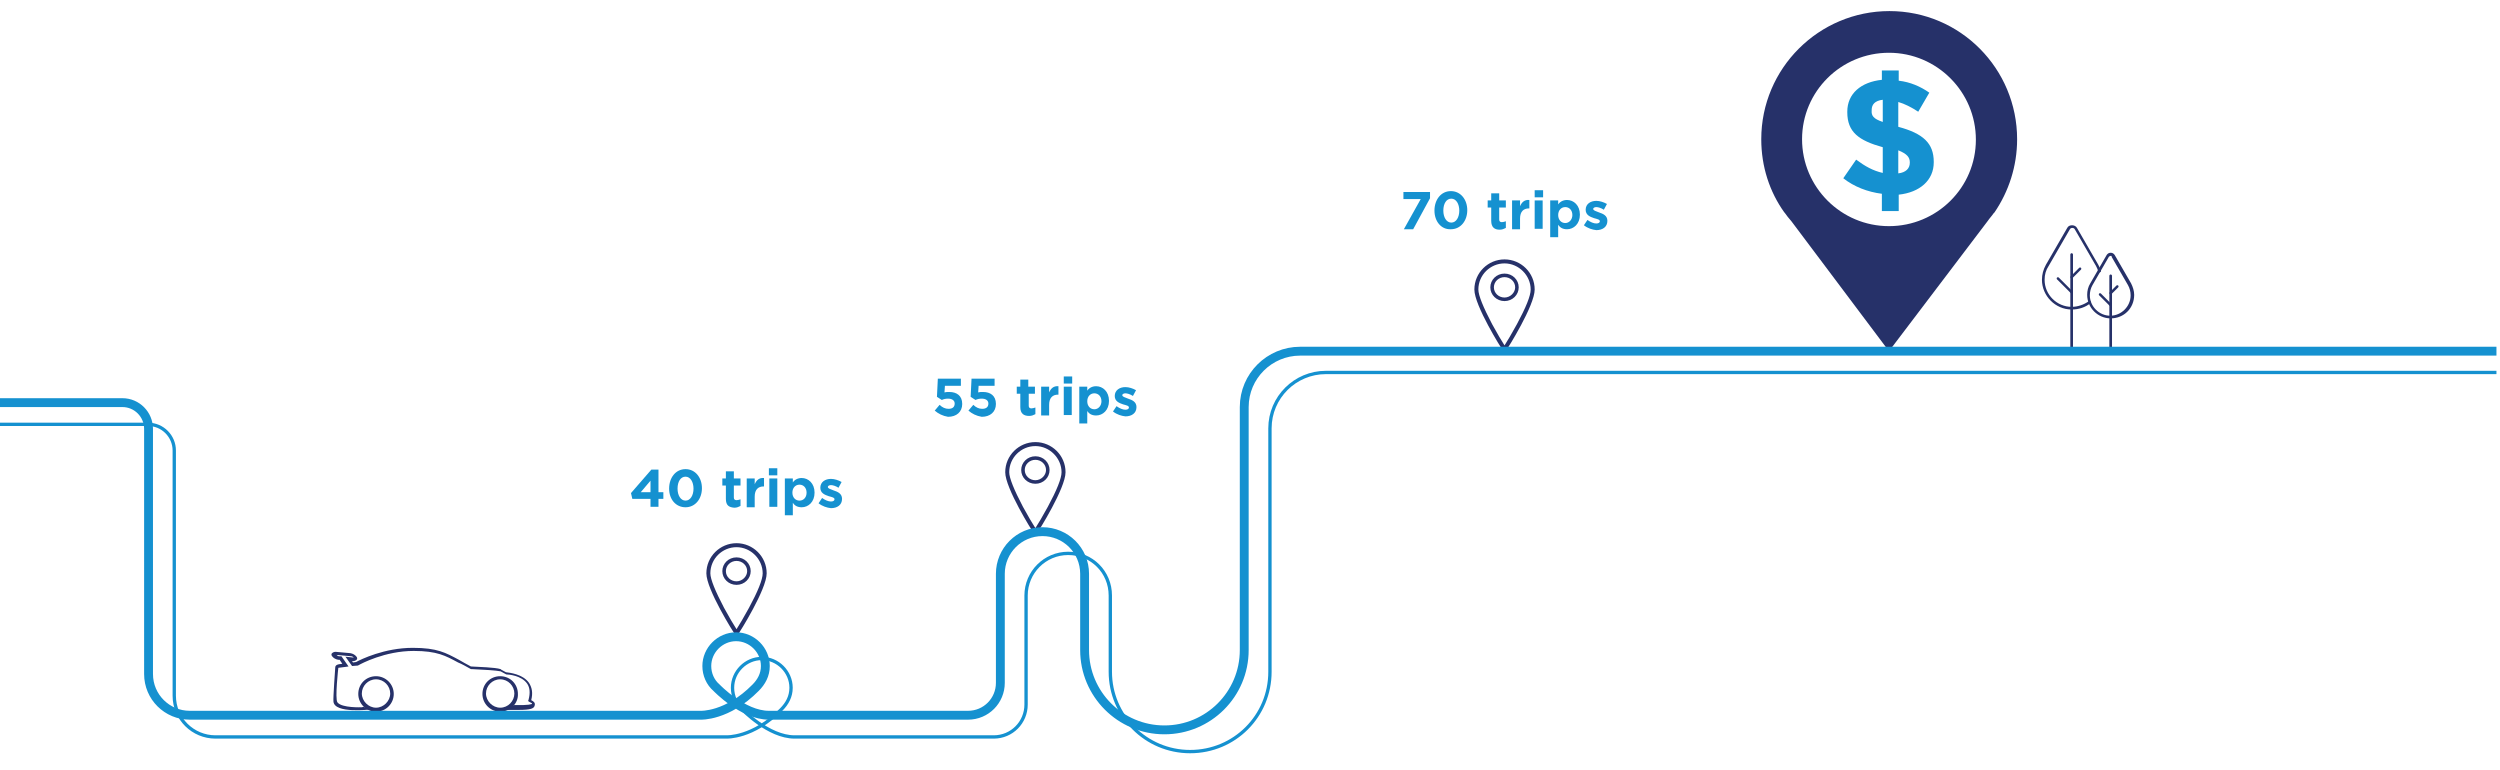 <?xml version="1.0" encoding="utf-8"?>
<!-- Generator: Adobe Illustrator 21.1.0, SVG Export Plug-In . SVG Version: 6.00 Build 0)  -->
<svg version="1.1" id="Layer_1" xmlns="http://www.w3.org/2000/svg" xmlns:xlink="http://www.w3.org/1999/xlink" x="0px" y="0px"
	 viewBox="0 0 563.8 173.7" style="enable-background:new 0 0 563.8 173.7;" xml:space="preserve">
<style type="text/css">
	.st0{fill:#263169;}
	.st1{fill:#1591D0;}
	.st2{fill:none;stroke:#1591D0;stroke-width:2;stroke-miterlimit:10;}
	.st3{fill:none;stroke:#1591D0;stroke-width:0.75;stroke-miterlimit:10;}
</style>
<g>
	<g>
		<g>
			<path class="st0" d="M467.2,69.8c-3.7,0-6.7-3.1-6.7-6.7c0-1.2,0.3-2.3,0.9-3.4l4.8-8.3c0.2-0.4,0.6-0.6,1.1-0.6
				c0.4,0,0.9,0.2,1.1,0.6l4.8,8.3c0.2,0.4,0.4,0.8,0.6,1.3c0.1,0.1-0.1,0.4-0.2,0.4c-0.1,0.1-0.4-0.1-0.4-0.2
				c-0.1-0.4-0.3-0.8-0.5-1.2l-4.8-8.3c-0.2-0.4-0.9-0.4-1.1,0L462,60c-0.6,0.9-0.9,1.9-0.9,3.1c0,3.4,2.8,6.1,6.1,6.1
				c1.4,0,2.8-0.5,3.9-1.3c0.1-0.1,0.3-0.1,0.4,0.1c0.1,0.1,0.1,0.3-0.1,0.4C470.3,69.3,468.8,69.8,467.2,69.8z"/>
		</g>
		<g>
			<path class="st0" d="M467.2,78.8c-0.1,0-0.3-0.1-0.3-0.3V57.4c0-0.1,0.1-0.3,0.3-0.3c0.1,0,0.3,0.1,0.3,0.3v21.1
				C467.5,78.6,467.3,78.8,467.2,78.8z"/>
		</g>
		<g>
			<path class="st0" d="M467.2,66.2c-0.1,0-0.1,0-0.2-0.1l-3.1-3.1c-0.1-0.1-0.1-0.3,0-0.4s0.3-0.1,0.4,0l3.1,3.1
				c0.1,0.1,0.1,0.3,0,0.4C467.3,66.1,467.3,66.2,467.2,66.2z"/>
		</g>
		<g>
			<path class="st0" d="M467.2,62.8c-0.1,0-0.1,0-0.2-0.1c-0.1-0.1-0.1-0.3,0-0.4l1.9-1.9c0.1-0.1,0.3-0.1,0.4,0
				c0.1,0.1,0.1,0.3,0,0.4l-1.9,1.9C467.3,62.8,467.3,62.8,467.2,62.8z"/>
		</g>
	</g>
	<g>
		<g>
			<path class="st0" d="M476,71.8c-2.9,0-5.3-2.4-5.3-5.3c0-0.9,0.2-1.8,0.7-2.6l3.7-6.4c0.2-0.3,0.5-0.5,0.9-0.5
				c0.4,0,0.7,0.2,0.9,0.5l3.7,6.4c0.4,0.8,0.7,1.7,0.7,2.6C481.3,69.5,479,71.8,476,71.8z M476,57.7c-0.1,0-0.3,0.1-0.4,0.2
				l-3.7,6.4c-0.4,0.7-0.6,1.5-0.6,2.3c0,2.5,2.1,4.6,4.6,4.6s4.6-2.1,4.6-4.6c0-0.8-0.2-1.6-0.6-2.3l-3.7-6.4
				C476.3,57.7,476.2,57.7,476,57.7z"/>
		</g>
		<g>
			<path class="st0" d="M476,78.8c-0.1,0-0.3-0.1-0.3-0.3V62.2c0-0.1,0.1-0.3,0.3-0.3c0.1,0,0.3,0.1,0.3,0.3v16.3
				C476.3,78.6,476.2,78.8,476,78.8z"/>
		</g>
		<g>
			<path class="st0" d="M476,69.1c-0.1,0-0.1,0-0.2-0.1l-2.4-2.4c-0.1-0.1-0.1-0.3,0-0.4c0.1-0.1,0.3-0.1,0.4,0l2.4,2.4
				c0.1,0.1,0.1,0.3,0,0.4C476.2,69.1,476.1,69.1,476,69.1z"/>
		</g>
		<g>
			<path class="st0" d="M476,66.4c-0.1,0-0.1,0-0.2-0.1c-0.1-0.1-0.1-0.3,0-0.4l1.5-1.5c0.1-0.1,0.3-0.1,0.4,0
				c0.1,0.1,0.1,0.3,0,0.4l-1.5,1.5C476.2,66.4,476.1,66.4,476,66.4z"/>
		</g>
	</g>
</g>
<g>
	<path class="st0" d="M339.3,58.5c-3.7,0-6.8,3-6.8,6.8c0,3.6,6.1,13.3,6.4,13.7c0.1,0.1,0.2,0.2,0.4,0.2s0.3-0.1,0.4-0.2
		c0.3-0.4,6.4-10.1,6.4-13.7C346.1,61.5,343,58.5,339.3,58.5L339.3,58.5z M339.3,77.9c-0.6-0.9-1.7-2.8-2.8-4.8
		c-2-3.8-3.1-6.5-3.1-7.8c0-3.3,2.7-5.9,5.9-5.9s5.9,2.7,5.9,5.9c0,1.4-1.1,4.1-3.1,7.8C341,75.1,339.9,77,339.3,77.9L339.3,77.9z"
		/>
	<path class="st0" d="M339.3,61.7c-1.8,0-3.2,1.4-3.2,3.1c0,1.7,1.4,3.1,3.2,3.1s3.2-1.4,3.2-3.1C342.5,63.1,341.1,61.7,339.3,61.7
		L339.3,61.7z M339.3,67.1c-1.3,0-2.4-1-2.4-2.3c0-1.3,1.1-2.3,2.4-2.3s2.4,1,2.4,2.3C341.7,66,340.6,67.1,339.3,67.1L339.3,67.1z"
		/>
</g>
<g>
	<path class="st0" d="M166.1,122.5c-3.7,0-6.8,3-6.8,6.8c0,3.6,6.1,13.3,6.4,13.7c0.1,0.1,0.2,0.2,0.4,0.2s0.3-0.1,0.4-0.2
		c0.3-0.4,6.4-10.1,6.4-13.7C172.9,125.5,169.8,122.5,166.1,122.5L166.1,122.5z M166.1,141.9c-0.6-0.9-1.7-2.8-2.8-4.8
		c-2-3.8-3.1-6.5-3.1-7.8c0-3.3,2.7-5.9,5.9-5.9s5.9,2.7,5.9,5.9c0,1.4-1.1,4.1-3.1,7.8C167.8,139.1,166.7,141,166.1,141.9
		L166.1,141.9z"/>
	<path class="st0" d="M166.1,125.7c-1.8,0-3.2,1.4-3.2,3.1s1.4,3.1,3.2,3.1s3.2-1.4,3.2-3.1S167.9,125.7,166.1,125.7L166.1,125.7z
		 M166.1,131.1c-1.3,0-2.4-1-2.4-2.3s1.1-2.3,2.4-2.3s2.4,1,2.4,2.3C168.5,130,167.4,131.1,166.1,131.1L166.1,131.1z"/>
</g>
<g>
	<path class="st0" d="M233.5,99.7c-3.7,0-6.8,3-6.8,6.8c0,3.6,6.1,13.3,6.4,13.7c0.1,0.1,0.2,0.2,0.4,0.2s0.3-0.1,0.4-0.2
		c0.3-0.4,6.4-10.1,6.4-13.7C240.3,102.7,237.2,99.7,233.5,99.7L233.5,99.7z M233.5,119.1c-0.6-0.9-1.7-2.8-2.8-4.8
		c-2-3.8-3.1-6.5-3.1-7.8c0-3.3,2.7-5.9,5.9-5.9s5.9,2.7,5.9,5.9c0,1.4-1.1,4.1-3.1,7.8C235.2,116.3,234.1,118.2,233.5,119.1
		L233.5,119.1z"/>
	<path class="st0" d="M233.5,102.9c-1.8,0-3.2,1.4-3.2,3.1s1.4,3.1,3.2,3.1s3.2-1.4,3.2-3.1S235.3,102.9,233.5,102.9L233.5,102.9z
		 M233.5,108.3c-1.3,0-2.4-1-2.4-2.3s1.1-2.3,2.4-2.3s2.4,1,2.4,2.3C235.9,107.2,234.8,108.3,233.5,108.3L233.5,108.3z"/>
</g>
<g>
	<g>
		<path class="st0" d="M116,159c3.2,0.1,4-0.2,4-0.3c0-0.1-0.2-0.2-0.6-0.4l-0.3-0.2l0.1-0.3c0.4-1.5,0.3-2.7-0.3-3.6
			c-1.3-1.9-4.3-2.1-4.7-2.1L114,152l-1.1-0.6c-0.9-0.2-4-0.4-6.5-0.5h-0.2c-1.1-0.6-1.9-1.1-2.9-1.5c-2.8-1.5-4.7-2.6-10-2.6
			c-6.5,0-11.9,2.9-12.4,3.2l-0.2,0.1l-1.3,0.1l-1.5-2.1l1.9,0.2c-0.2-0.2-0.4-0.3-0.6-0.3l-3.3-0.3c0.2,0.2,0.4,0.3,0.6,0.3L77,148
			l1.6,2.3l-0.7,0.1c-0.9,0.1-1.4,0.2-1.6,0.2c0,0-0.8,7-0.2,7.8c1,1.3,5.5,1.1,5.5,1.1l0.4-0.1l1.5,0.6c0,0-8.1,1-8.3-1.8
			c-0.1-0.7,0.4-7.6,0.4-7.6c0-0.6,0.4-0.8,1.6-0.9l-0.6-0.9h-0.3c-0.6-0.1-1.1-0.4-1.4-0.8c-0.2-0.2-0.2-0.6,0-0.7
			c0.2-0.2,0.5-0.3,0.8-0.3l3.3,0.3c0.6,0.1,1.1,0.4,1.4,0.8c0.2,0.2,0.2,0.6,0,0.7c-0.2,0.2-0.5,0.3-0.8,0.3h-0.2l0.2,0.3l0.7-0.1
			c1.1-0.6,6.4-3.2,12.8-3.2c5.5,0,7.4,1.1,10.4,2.7c0.9,0.5,1.7,1,2.7,1.5c1.7,0.1,5.5,0.2,6.7,0.6l0.1,0.1l1.1,0.6
			c0.8,0.1,3.8,0.4,5.2,2.4c0.7,1.1,0.9,2.3,0.5,3.9c0.6,0.3,0.9,0.6,0.8,1.1c-0.1,0.8-0.9,1.1-3.7,1.1c-0.6,0-1.2,0-1.9,0h-1
			l0.8-0.7L116,159z M79.8,148.1L79.8,148.1L79.8,148.1z"/>
	</g>
	<g>
		<path class="st0" d="M84.8,160.5c-2.2,0-4-1.8-4-4c0-2.3,1.8-4,4-4s4,1.8,4,4C88.8,158.7,87,160.5,84.8,160.5z M84.8,153.2
			c-1.8,0-3.2,1.5-3.2,3.2s1.5,3.2,3.2,3.2s3.2-1.5,3.2-3.2S86.6,153.2,84.8,153.2z"/>
	</g>
	<g>
		<path class="st0" d="M112.8,160.5c-2.2,0-4-1.8-4-4c0-2.3,1.8-4,4-4c2.3,0,4,1.8,4,4C116.9,158.7,115,160.5,112.8,160.5z
			 M112.8,153.2c-1.8,0-3.2,1.5-3.2,3.2s1.5,3.2,3.2,3.2c1.8,0,3.2-1.5,3.2-3.2S114.6,153.2,112.8,153.2z"/>
	</g>
</g>
<g>
	<path class="st0" d="M454.9,31.4c0-15.9-12.8-28.9-28.8-28.9c-15.9,0-28.9,12.9-28.9,28.9c0,6.2,1.9,11.9,5.2,16.5l0,0l0.1,0.1
		c0.4,0.6,0.9,1.2,1.5,1.9L426,79.2l22.3-29.4c0.4-0.6,0.9-1.1,1.3-1.7l0.2-0.2l0,0C453,43.2,454.9,37.5,454.9,31.4z M426,51
		c-10.8,0-19.6-8.8-19.6-19.6s8.8-19.5,19.6-19.5s19.6,8.8,19.6,19.6S436.8,51,426,51z"/>
	<g>
		<path class="st1" d="M424.4,43.7c-3.2-0.4-6.3-1.6-8.7-3.5l2.9-4.2c2,1.5,3.8,2.5,6,3v-5.8c-5.4-1.5-8-3.4-8-7.9v-0.1
			c0-4.1,3.1-6.7,7.8-7.2v-2.1h3.8v2.3c2.6,0.3,4.9,1.3,6.9,2.7l-2.5,4.3c-1.5-1-3.1-1.8-4.5-2.2v5.6c5.6,1.5,8,3.7,8,7.9v0.1
			c0,4.1-3.2,6.8-7.9,7.3v3.7h-3.8L424.4,43.7L424.4,43.7z M424.6,27.5v-5c-1.8,0.2-2.5,1.1-2.5,2.3v0.1
			C422,26.1,422.5,26.8,424.6,27.5z M428.1,33.9v5.2c1.7-0.2,2.6-1.1,2.6-2.4v-0.1C430.7,35.5,430.1,34.7,428.1,33.9z"/>
	</g>
</g>
<path class="st2" d="M0,90.8h27.6c3.3,0,5.9,2.7,5.9,5.9V152c0,5.2,4.2,9.3,9.3,9.3H158c0,0,6,0.3,12.4-6.2c1.3-1.3,2.2-2.9,2.2-4.9
	c0-3.6-3-6.6-6.6-6.6s-6.6,3-6.6,6.6c0,1.9,0.8,3.7,2.2,4.9c0,0,5.9,6.2,11.8,6.2l44.9,0c4.1,0,7.3-3.3,7.3-7.3v-24.6
	c0-5.2,4.2-9.5,9.5-9.5c5.2,0,9.5,4.2,9.5,9.5v17.2c0,9.9,8,18,18,18c9.9,0,18-8,18-18V91.8c0-7,5.7-12.6,12.6-12.6H563"/>
<path class="st3" d="M0,95.7h33.4c3.3,0,5.9,2.7,5.9,5.9v55.3c0,5.2,4.2,9.3,9.3,9.3h115.2c0,0,6,0.3,12.4-6.2
	c1.3-1.3,2.2-2.9,2.2-4.9c0-3.6-3-6.6-6.6-6.6s-6.6,3-6.6,6.6c0,1.9,0.8,3.7,2.2,4.9c0,0,5.9,6.2,11.8,6.2l44.9,0
	c4.1,0,7.3-3.3,7.3-7.3v-24.6c0-5.2,4.2-9.5,9.5-9.5s9.5,4.2,9.5,9.5v17.2c0,9.9,8,18,18,18s18-8,18-18V96.6c0-7,5.7-12.6,12.6-12.6
	H563"/>
<g>
	<path class="st1" d="M146.7,112.5h-4.1l-0.3-1.3l4.6-5.3h1.6v5.1h1.1v1.5h-1.1v1.8h-1.8V112.5z M146.7,111v-2.6l-2.2,2.6H146.7z"/>
	<path class="st1" d="M150.9,110.2L150.9,110.2c0-2.5,1.5-4.4,3.7-4.4c2.2,0,3.7,1.9,3.7,4.3v0c0,2.4-1.5,4.3-3.7,4.3
		S150.9,112.6,150.9,110.2z M156.4,110.2L156.4,110.2c0-1.5-0.7-2.7-1.8-2.7c-1.1,0-1.8,1.1-1.8,2.7v0c0,1.5,0.7,2.7,1.8,2.7
		S156.4,111.7,156.4,110.2z"/>
	<path class="st1" d="M163.7,112.5v-3h-0.8v-1.6h0.8v-1.6h1.8v1.6h1.5v1.6h-1.5v2.7c0,0.4,0.2,0.6,0.6,0.6c0.3,0,0.6-0.1,0.9-0.2
		v1.5c-0.4,0.2-0.8,0.4-1.4,0.4C164.4,114.4,163.7,114,163.7,112.5z"/>
	<path class="st1" d="M168.4,107.9h1.8v1.3c0.4-0.9,1-1.5,2.1-1.4v1.9h-0.1c-1.2,0-2,0.7-2,2.3v2.4h-1.8V107.9z"/>
	<path class="st1" d="M173.4,105.6h1.9v1.6h-1.9V105.6z M173.5,107.9h1.8v6.4h-1.8V107.9z"/>
	<path class="st1" d="M177,107.9h1.8v0.9c0.4-0.6,1.1-1,2-1c1.5,0,2.9,1.2,2.9,3.3v0c0,2.1-1.4,3.3-2.9,3.3c-1,0-1.6-0.4-2-1v2.8
		H177V107.9z M181.9,111.1L181.9,111.1c0-1.1-0.7-1.8-1.6-1.8s-1.6,0.7-1.6,1.8v0c0,1.1,0.7,1.8,1.6,1.8S181.9,112.2,181.9,111.1z"
		/>
	<path class="st1" d="M184.6,113.5l0.8-1.2c0.7,0.5,1.4,0.8,2,0.8c0.5,0,0.8-0.2,0.8-0.5v0c0-0.4-0.6-0.5-1.3-0.7
		c-0.9-0.3-1.9-0.7-1.9-1.9v0c0-1.3,1.1-2,2.4-2c0.8,0,1.7,0.3,2.4,0.7l-0.7,1.3c-0.6-0.4-1.3-0.6-1.7-0.6c-0.4,0-0.7,0.2-0.7,0.4v0
		c0,0.4,0.6,0.5,1.3,0.8c0.9,0.3,1.9,0.7,1.9,1.9v0c0,1.4-1.1,2.1-2.5,2.1C186.5,114.5,185.5,114.2,184.6,113.5z"/>
</g>
<g>
	<path class="st1" d="M210.8,92.6l1.1-1.3c0.6,0.6,1.3,0.9,2,0.9c0.9,0,1.4-0.4,1.4-1.2v0c0-0.7-0.6-1.1-1.5-1.1
		c-0.5,0-1,0.1-1.4,0.3l-1.1-0.7l0.2-4.1h5.2v1.6h-3.6l-0.1,1.5c0.3-0.1,0.6-0.1,1.1-0.1c1.6,0,2.9,0.8,2.9,2.7v0
		c0,1.8-1.3,2.9-3.2,2.9C212.6,93.8,211.6,93.3,210.8,92.6z"/>
	<path class="st1" d="M218.4,92.6l1.1-1.3c0.6,0.6,1.3,0.9,2,0.9c0.9,0,1.4-0.4,1.4-1.2v0c0-0.7-0.6-1.1-1.5-1.1
		c-0.5,0-1,0.1-1.4,0.3l-1.1-0.7l0.2-4.1h5.2v1.6h-3.6l-0.1,1.5c0.3-0.1,0.6-0.1,1.1-0.1c1.6,0,2.9,0.8,2.9,2.7v0
		c0,1.8-1.3,2.9-3.2,2.9C220.2,93.8,219.2,93.3,218.4,92.6z"/>
	<path class="st1" d="M230.1,91.8v-3h-0.8v-1.6h0.8v-1.6h1.8v1.6h1.5v1.6H232v2.7c0,0.4,0.2,0.6,0.6,0.6c0.3,0,0.6-0.1,0.9-0.2v1.5
		c-0.4,0.2-0.8,0.4-1.4,0.4C230.9,93.8,230.1,93.3,230.1,91.8z"/>
	<path class="st1" d="M234.8,87.2h1.8v1.3c0.4-0.9,1-1.5,2.1-1.4V89h-0.1c-1.2,0-2,0.7-2,2.3v2.4h-1.8V87.2z"/>
	<path class="st1" d="M239.9,84.9h1.9v1.6h-1.9V84.9z M239.9,87.2h1.8v6.4h-1.8V87.2z"/>
	<path class="st1" d="M243.4,87.2h1.8v0.9c0.4-0.6,1.1-1,2-1c1.5,0,2.9,1.2,2.9,3.3v0c0,2.1-1.4,3.3-2.9,3.3c-1,0-1.6-0.4-2-1v2.8
		h-1.8V87.2z M248.4,90.5L248.4,90.5c0-1.1-0.7-1.8-1.6-1.8s-1.6,0.7-1.6,1.8v0c0,1.1,0.7,1.8,1.6,1.8S248.4,91.5,248.4,90.5z"/>
	<path class="st1" d="M251,92.8l0.8-1.2c0.7,0.5,1.4,0.8,2,0.8c0.5,0,0.8-0.2,0.8-0.5v0c0-0.4-0.6-0.5-1.3-0.7
		c-0.9-0.3-1.9-0.7-1.9-1.9v0c0-1.3,1.1-2,2.4-2c0.8,0,1.7,0.3,2.4,0.7l-0.7,1.3c-0.6-0.4-1.3-0.6-1.7-0.6c-0.4,0-0.7,0.2-0.7,0.4v0
		c0,0.4,0.6,0.5,1.3,0.8c0.9,0.3,1.9,0.7,1.9,1.9v0c0,1.4-1.1,2.1-2.5,2.1C252.9,93.8,251.9,93.5,251,92.8z"/>
</g>
<g>
	<path class="st1" d="M320.4,44.9h-3.9v-1.6h6v1.4l-3.8,7h-2.1L320.4,44.9z"/>
	<path class="st1" d="M323.5,47.5L323.5,47.5c0-2.5,1.5-4.4,3.7-4.4c2.2,0,3.7,1.9,3.7,4.3v0c0,2.4-1.5,4.3-3.7,4.3
		C325,51.8,323.5,49.9,323.5,47.5z M329.1,47.5L329.1,47.5c0-1.5-0.7-2.7-1.8-2.7s-1.8,1.1-1.8,2.7v0c0,1.5,0.7,2.7,1.8,2.7
		S329.1,49,329.1,47.5z"/>
	<path class="st1" d="M336.3,49.8v-3h-0.8v-1.6h0.8v-1.6h1.8v1.6h1.5v1.6h-1.5v2.7c0,0.4,0.2,0.6,0.6,0.6c0.3,0,0.6-0.1,0.9-0.2v1.5
		c-0.4,0.2-0.8,0.4-1.4,0.4C337.1,51.8,336.3,51.3,336.3,49.8z"/>
	<path class="st1" d="M341,45.2h1.8v1.3c0.4-0.9,1-1.5,2.1-1.4V47h-0.1c-1.2,0-2,0.7-2,2.3v2.4H341V45.2z"/>
	<path class="st1" d="M346.1,42.9h1.9v1.6h-1.9V42.9z M346.1,45.2h1.8v6.4h-1.8V45.2z"/>
	<path class="st1" d="M349.6,45.2h1.8v0.9c0.4-0.6,1.1-1,2-1c1.5,0,2.9,1.2,2.9,3.3v0c0,2.1-1.4,3.3-2.9,3.3c-1,0-1.6-0.4-2-1v2.8
		h-1.8V45.2z M354.6,48.5L354.6,48.5c0-1.1-0.7-1.8-1.6-1.8s-1.6,0.7-1.6,1.8v0c0,1.1,0.7,1.8,1.6,1.8S354.6,49.5,354.6,48.5z"/>
	<path class="st1" d="M357.2,50.8l0.8-1.2c0.7,0.5,1.4,0.8,2,0.8c0.5,0,0.8-0.2,0.8-0.5v0c0-0.4-0.6-0.5-1.3-0.7
		c-0.9-0.3-1.9-0.7-1.9-1.9v0c0-1.3,1.1-2,2.4-2c0.8,0,1.7,0.3,2.4,0.7l-0.7,1.3c-0.6-0.4-1.3-0.6-1.7-0.6c-0.4,0-0.7,0.2-0.7,0.4v0
		c0,0.4,0.6,0.5,1.3,0.8c0.9,0.3,1.9,0.7,1.9,1.9v0c0,1.4-1.1,2.1-2.5,2.1C359.1,51.8,358.1,51.5,357.2,50.8z"/>
</g>
</svg>

